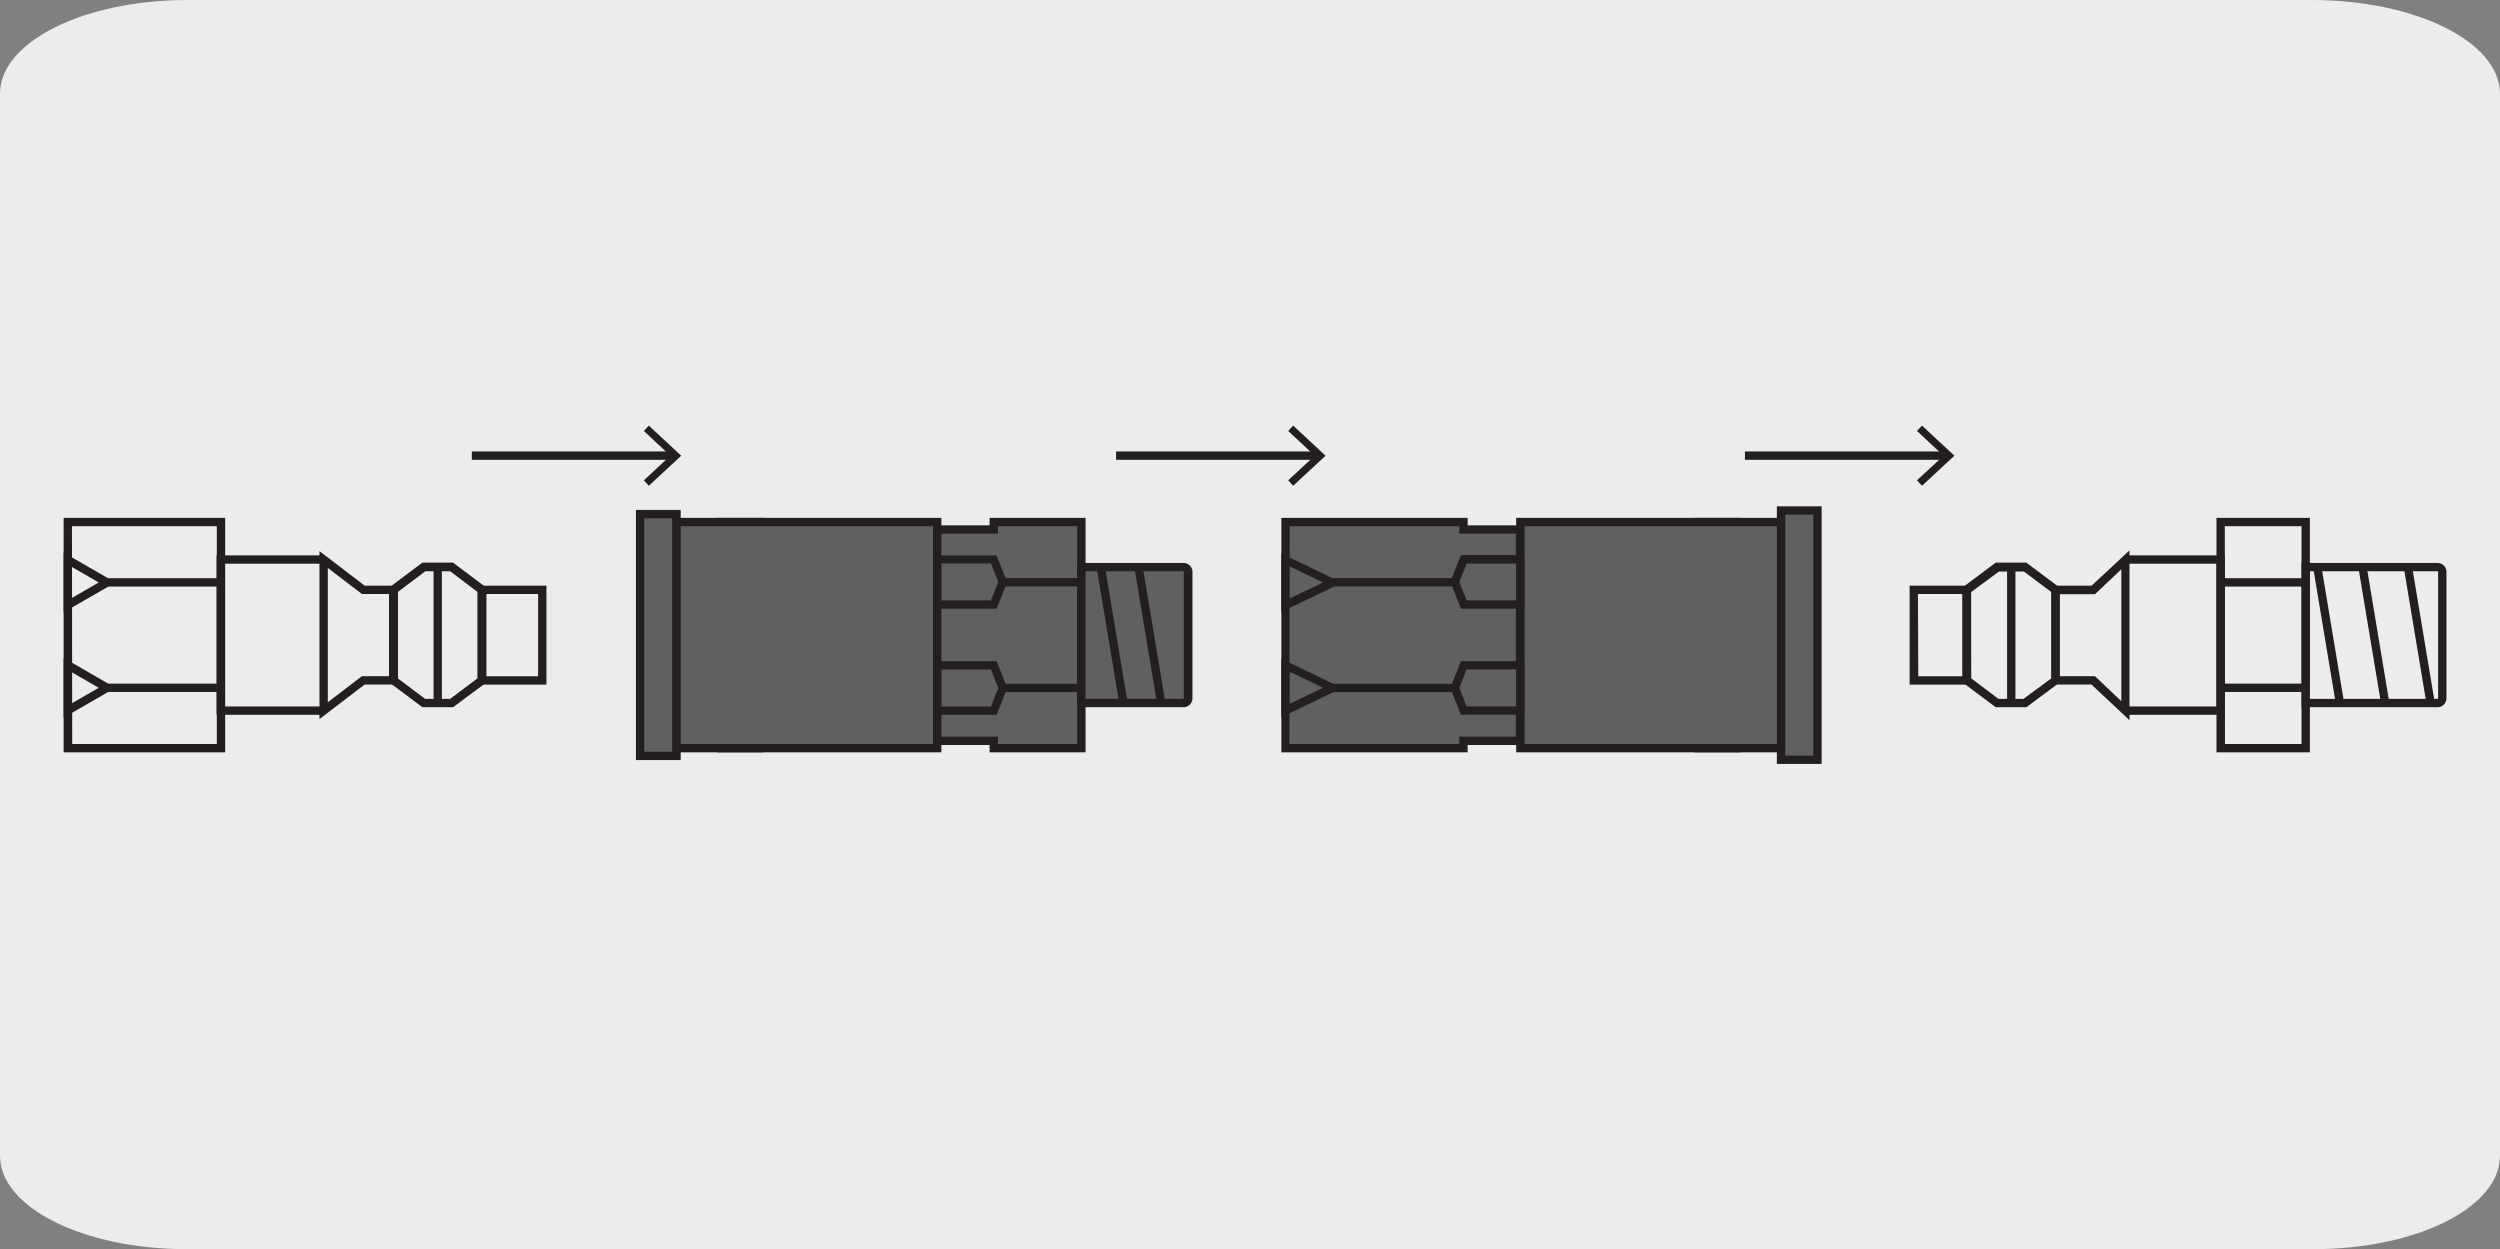 <svg xmlns="http://www.w3.org/2000/svg" xmlns:xlink="http://www.w3.org/1999/xlink" viewBox="0 0 299.8 149.8"><rect x="0" y="0" width="299.8" height="149.8" fill="#808080" stroke="none"/><defs><style>.cls-1{fill:none;}.cls-2{fill:#edecec;}.cls-3{clip-path:url(#clip-path);}.cls-4{fill:#606060;}.cls-5{fill:#231f20;}.cls-6{clip-path:url(#clip-path-2);}.cls-7{clip-path:url(#clip-path-3);}</style><clipPath id="clip-path"><rect class="cls-1" x="-986.68" y="-164.61" width="92.92" height="135.27"/></clipPath><clipPath id="clip-path-2"><rect class="cls-1" x="857" y="-11.9" width="140.62" height="168.96"/></clipPath><clipPath id="clip-path-3"><rect class="cls-1" x="-681.27" y="-186.31" width="175.62" height="191.37"/></clipPath></defs><title>19085-01</title><g id="Capa_2" data-name="Capa 2"><path class="cls-2" d="M22.51,0h254.7c12.43,0,22.55,5,22.59,11.21v127.4c0,6.18-10,11.19-22.39,11.19h-255C10,149.8,0,144.79,0,138.61H0V11.24C0,5,10.08,0,22.51,0Z"/></g><g id="Capa_3" data-name="Capa 3"><rect class="cls-4" x="76.76" y="61.67" width="4.37" height="28.99"/><path class="cls-5" d="M81.63,91.15H76.26v-30h5.37Zm-4.37-1h3.37v-28H77.26Z"/><rect class="cls-4" x="86.5" y="62.6" width="4.53" height="27.13"/><path class="cls-5" d="M91.53,90.22H86V62.1h5.53Zm-4.53-1h3.53V63.1H87Z"/><rect class="cls-4" x="81.13" y="62.6" width="31.26" height="27.13"/><path class="cls-5" d="M112.89,90.22H80.63V62.1h32.26Zm-31.26-1h30.26V63.1H81.63Z"/><polygon class="cls-4" points="119.17 89.72 129.68 89.72 129.68 62.6 119.17 62.6 119.17 63.48 112.39 63.48 112.39 88.84 119.17 88.84 119.17 89.72"/><path class="cls-5" d="M130.18,90.22H118.67v-.88h-6.78V63h6.78V62.1h11.51Zm-10.51-1h9.51V63.1h-9.51V64h-6.78V88.34h6.78Z"/><rect class="cls-5" x="120.26" y="69.32" width="9.42" height="1"/><rect class="cls-5" x="120.26" y="82" width="9.42" height="1"/><polygon class="cls-4" points="112.4 67.11 119.17 67.11 120.25 69.83 119.17 72.54 112.4 72.54 112.4 67.11"/><path class="cls-5" d="M119.51,73H111.9V66.61h7.61l1.28,3.22Zm-6.61-1h5.93l.89-2.21-.89-2.22H112.9Z"/><polygon class="cls-4" points="112.4 79.79 119.17 79.79 120.25 82.51 119.17 85.22 112.4 85.22 112.4 79.79"/><path class="cls-5" d="M119.51,85.73H111.9V79.29h7.61l1.28,3.22Zm-6.61-1h5.93l.89-2.22-.89-2.22H112.9Z"/><path class="cls-4" d="M141.89,84.31H129.68V68h12.21a.58.58,0,0,1,.57.57V83.74a.58.58,0,0,1-.57.57"/><path class="cls-5" d="M141.89,84.81H129.18V67.51h12.71A1.07,1.07,0,0,1,143,68.58V83.74A1.07,1.07,0,0,1,141.89,84.81Zm-11.71-1h11.71a.07.07,0,0,0,.07-.07V68.58a.08.08,0,0,0-.07-.07H130.18Z"/><rect class="cls-5" x="132.86" y="67.9" width="1" height="16.53" transform="translate(-10.7 22.95) rotate(-9.46)"/><rect class="cls-5" x="137.39" y="67.9" width="1" height="16.53" transform="translate(-10.64 23.7) rotate(-9.46)"/><rect class="cls-4" x="213.58" y="61.22" width="4.37" height="29.89"/><path class="cls-5" d="M218.45,91.61h-5.37V60.72h5.37Zm-4.37-1h3.37V61.72h-3.37Z"/><rect class="cls-4" x="203.68" y="62.6" width="4.53" height="27.13"/><path class="cls-5" d="M208.71,90.22h-5.53V62.1h5.53Zm-4.53-1h3.53V63.1h-3.53Z"/><rect class="cls-4" x="182.32" y="62.6" width="31.26" height="27.13"/><path class="cls-5" d="M214.08,90.22H181.82V62.1h32.26Zm-31.26-1h30.26V63.1H182.82Z"/><polygon class="cls-4" points="175.54 62.6 154.16 62.6 154.16 89.72 175.54 89.72 175.54 88.84 182.32 88.84 182.32 63.48 175.54 63.48 175.54 62.6"/><path class="cls-5" d="M176,90.22H153.66V62.1H176V63h6.78V89.34H176Zm-21.38-1H175v-.88h6.78V64H175V63.1H154.66Z"/><rect class="cls-5" x="159.78" y="82" width="14.67" height="1"/><rect class="cls-5" x="159.78" y="69.32" width="14.67" height="1"/><polygon class="cls-4" points="182.31 85.21 175.54 85.21 174.45 82.49 175.54 79.78 182.31 79.78 182.31 85.21"/><path class="cls-5" d="M182.81,85.71H175.2l-1.28-3.22,1.28-3.21h7.61Zm-6.93-1h5.93V80.28h-5.93L175,82.49Z"/><polygon class="cls-4" points="182.31 72.53 175.54 72.53 174.45 69.81 175.54 67.09 182.31 67.09 182.31 72.53"/><path class="cls-5" d="M182.81,73H175.2l-1.28-3.22,1.28-3.22h7.61Zm-6.93-1h5.93V67.59h-5.93L175,69.81Z"/><polygon class="cls-4" points="154.16 72.57 154.16 67.13 159.78 69.85 154.16 72.57"/><path class="cls-5" d="M153.66,73.37v-7l7.27,3.52Zm1-5.44v3.84l4-1.92Z"/><polygon class="cls-4" points="154.16 85.22 154.16 79.79 159.78 82.5 154.16 85.22"/><path class="cls-5" d="M153.66,86V79l7.27,3.51Zm1-5.44v3.84l4-1.92Z"/><path class="cls-5" d="M27,90.22H7.63V62.1H27Zm-18.34-1H26V63.1H8.63Z"/><polygon class="cls-5" points="38.8 85.72 25.97 85.72 25.97 66.6 38.8 66.6 38.8 67.6 26.97 67.6 26.97 84.72 38.8 84.72 38.8 85.72"/><rect class="cls-5" x="12.85" y="69.34" width="13.62" height="1"/><rect class="cls-5" x="12.85" y="81.98" width="13.62" height="1"/><path class="cls-5" d="M7.63,73.43V66.27l6.21,3.58Zm1-5.43v3.7l3.21-1.85Z"/><path class="cls-5" d="M7.63,86.06V78.89l6.21,3.59Zm1-5.43v3.7l3.21-1.85Z"/><path class="cls-5" d="M65.53,82.1H57.29V70.23h8.24Zm-7.24-1h6.24V71.23H58.29Z"/><path class="cls-5" d="M54.33,84.81H50.65l-4-3V70.47l4-3h3.68l4,3V81.84Zm-3.35-1h3l3.29-2.47V71L54,68.51H51L47.69,71V81.34Z"/><path class="cls-5" d="M38.31,86.23V66.09l5.42,4.14h4V82.09h-4Zm1-18.12v16.1l4.09-3.12h3.29V71.23H43.4Z"/><rect class="cls-5" x="51.99" y="68.01" width="1" height="16.31"/><path class="cls-5" d="M277,90.22H265.8V62.1H277Zm-10.18-1H276V63.1H266.8Z"/><polygon class="cls-5" points="266.8 85.72 254.87 85.72 254.87 84.72 265.8 84.72 265.8 67.6 254.87 67.6 254.87 66.6 266.8 66.6 266.8 85.72"/><rect class="cls-5" x="266.48" y="81.98" width="9.82" height="1"/><rect class="cls-5" x="266.47" y="69.34" width="9.82" height="1"/><path class="cls-5" d="M236.38,82.1H229V70.23h7.34Zm-6.34-1h5.34V71.23H230Z"/><path class="cls-5" d="M243,84.81h-3.68l-4-3V70.47l4-3H243l4,3V81.84Zm-3.35-1h3L246,81.34V71l-3.29-2.46h-3L236.38,71V81.34Z"/><path class="cls-5" d="M255.37,86.37l-4.56-4.28H246V70.23h4.83L255.37,66ZM247,81.09h4.23l3.16,3V68.26l-3.16,3H247Z"/><path class="cls-5" d="M292.3,84.81H276V67.51H292.3a1.08,1.08,0,0,1,1.08,1.07V83.74A1.08,1.08,0,0,1,292.3,84.81Zm-15.33-1H292.3a.08.08,0,0,0,.08-.07V68.58a.08.08,0,0,0-.08-.07H277Z"/><rect class="cls-5" x="278.75" y="67.9" width="1" height="16.53" transform="translate(-8.72 46.95) rotate(-9.46)"/><rect class="cls-5" x="284.18" y="67.9" width="1" height="16.53" transform="translate(-8.65 47.84) rotate(-9.46)"/><rect class="cls-5" x="289.62" y="67.9" width="1" height="16.53" transform="translate(-8.57 48.73) rotate(-9.46)"/><rect class="cls-5" x="240.69" y="68.01" width="1" height="16.31"/><rect class="cls-5" x="56.58" y="54.14" width="24.16" height="1"/><polygon class="cls-5" points="77.81 51.04 77.21 51.68 80.39 54.65 77.21 57.6 77.81 58.25 81.69 54.65 77.81 51.04"/><rect class="cls-5" x="133.84" y="54.14" width="24.16" height="1"/><polygon class="cls-5" points="155.08 51.04 154.48 51.68 157.66 54.65 154.48 57.6 155.08 58.25 158.96 54.65 155.08 51.04"/><rect class="cls-5" x="209.25" y="54.14" width="24.16" height="1"/><polygon class="cls-5" points="230.49 51.04 229.88 51.68 233.07 54.65 229.88 57.6 230.49 58.25 234.37 54.65 230.49 51.04"/></g></svg>